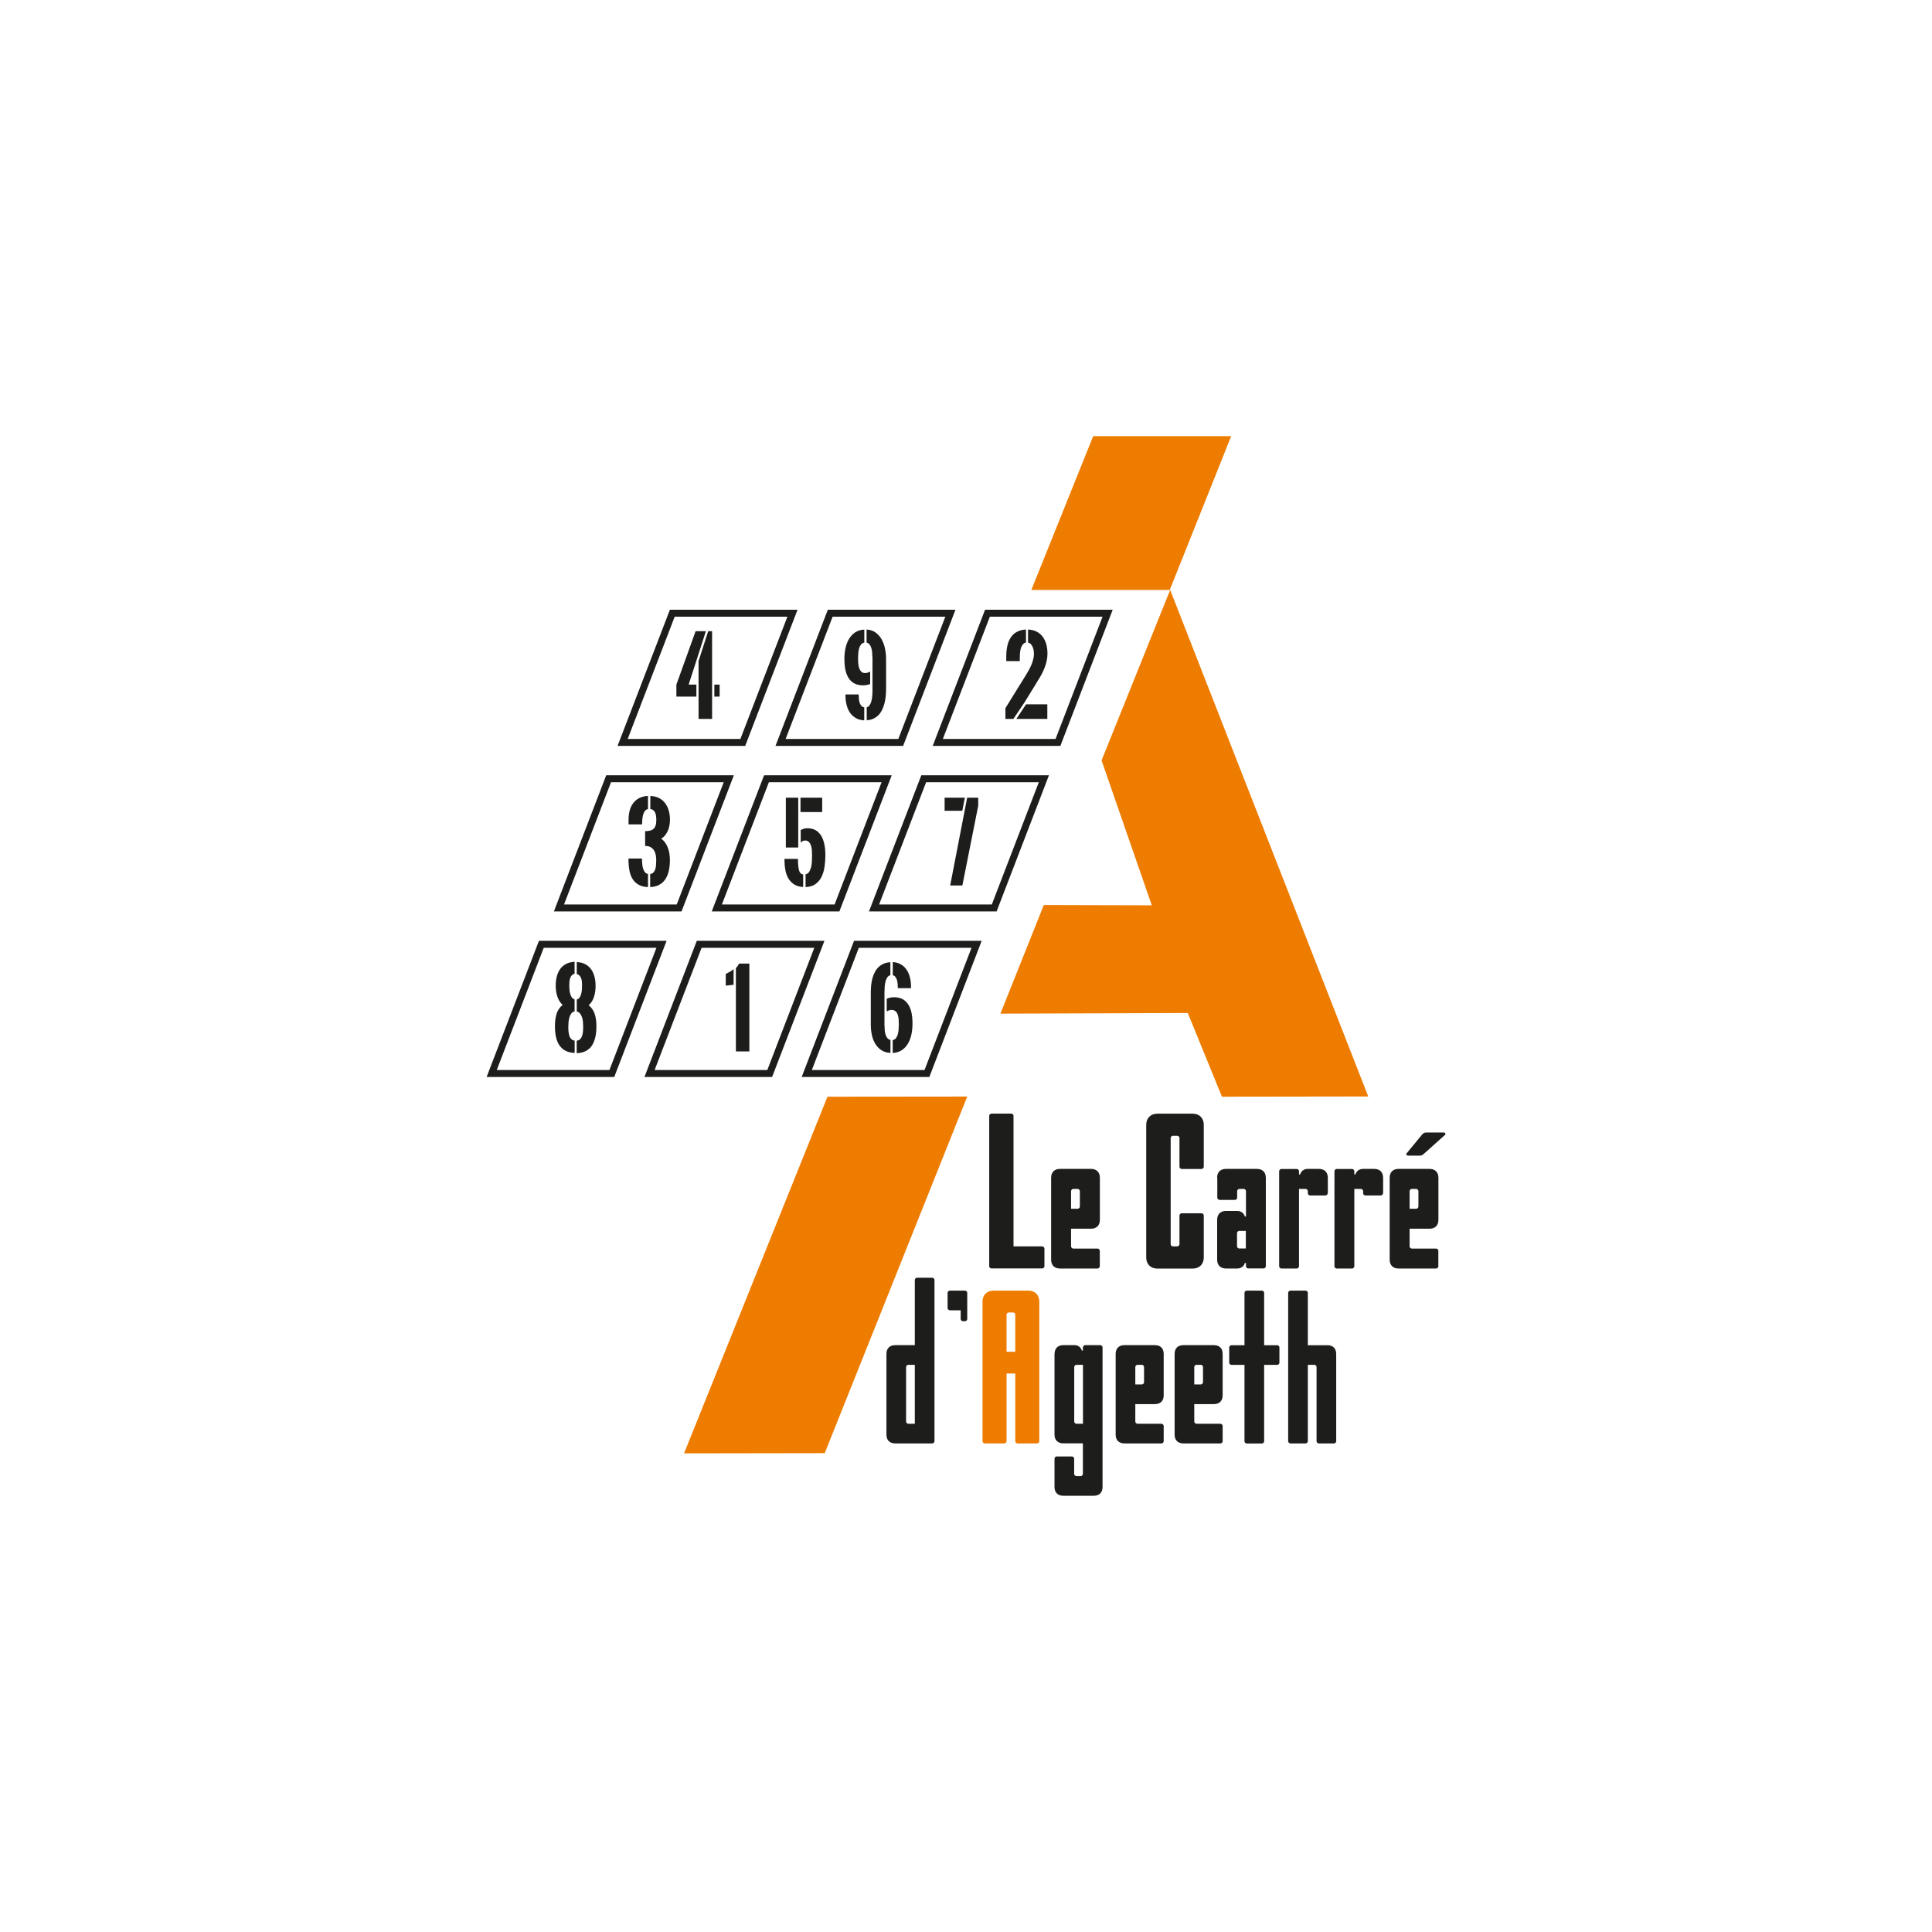 <?xml version="1.0" encoding="UTF-8"?>
<svg xmlns="http://www.w3.org/2000/svg" id="Calque_1" viewBox="0 0 274.27 274.27">
  <defs>
    <style>.cls-1{fill:#ee7c00;}.cls-2{fill:#1d1d1b;}</style>
  </defs>
  <g>
    <polygon class="cls-1" points="194.24 155.66 173.47 155.69 168.62 143.81 142.02 143.9 148.18 128.48 163.51 128.52 156.38 107.95 166.12 83.75 194.24 155.66 194.24 155.66"></polygon>
    <polygon class="cls-1" points="97.11 206.32 117.47 155.69 137.31 155.67 117.08 206.29 97.11 206.32 97.11 206.32"></polygon>
    <polygon class="cls-1" points="166.06 83.75 146.41 83.75 155.19 61.92 174.78 61.92 166.06 83.75"></polygon>
  </g>
  <g>
    <path class="cls-2" d="m143.88,176.94h4.08c.16,0,.31.16.31.31v2.51c0,.16-.16.31-.31.31h-7.22c-.16,0-.31-.16-.31-.31v-21.36c0-.16.16-.31.31-.31h2.83c.16,0,.31.16.31.31v18.53Z"></path>
    <path class="cls-2" d="m156.13,179.77c0,.16-.16.31-.31.31h-5.34c-.79,0-1.26-.47-1.26-1.26v-11.62c0-.79.47-1.26,1.26-1.26h4.4c.79,0,1.26.47,1.26,1.26v5.97c0,.79-.47,1.26-1.26,1.26h-2.83v2.51c0,.16.16.31.31.31h3.46c.16,0,.31.16.31.31v2.2Zm-4.08-8.17h.94c.16,0,.31-.16.31-.31v-2.2c0-.16-.16-.31-.31-.31h-.63c-.16,0-.31.16-.31.31v2.51Z"></path>
    <path class="cls-2" d="m167.44,165.63v-4.08c0-.16-.16-.31-.31-.31h-.63c-.16,0-.31.16-.31.31v15.08c0,.16.16.31.31.31h.63c.16,0,.31-.16.31-.31v-4.08c0-.16.16-.31.31-.31h2.83c.16,0,.31.16.31.31v5.97c0,.94-.63,1.57-1.57,1.57h-5.03c-.94,0-1.57-.63-1.57-1.57v-18.85c0-.94.63-1.57,1.57-1.57h5.03c.94,0,1.57.63,1.57,1.57v5.97c0,.16-.16.31-.31.31h-2.83c-.16,0-.31-.16-.31-.31Z"></path>
    <path class="cls-2" d="m172.78,167.2c0-.79.47-1.26,1.26-1.26h4.4c.79,0,1.26.47,1.26,1.26v12.56c0,.16-.16.31-.31.31h-2.2c-.16,0-.31-.16-.31-.31v-.47h-.16s-.16.79-1.1.79h-1.57c-.79,0-1.26-.47-1.26-1.26v-5.65c0-.79.47-1.26,1.26-1.26h1.57c.94,0,1.1.79,1.1.79h.16v-3.61c0-.16-.16-.31-.31-.31h-.63c-.16,0-.31.16-.31.31v.94c0,.16-.16.31-.31.31h-2.2c-.16,0-.31-.16-.31-.31v-2.83Zm4.08,7.54h-.94c-.16,0-.31.16-.31.31v1.88c0,.16.16.31.31.31h.94v-2.51Z"></path>
    <path class="cls-2" d="m188.48,169.4c0,.16-.16.31-.31.31h-2.2c-.16,0-.31-.16-.31-.31v-.31c0-.16-.16-.31-.31-.31h-.94v10.99c0,.16-.16.31-.31.31h-2.2c-.16,0-.31-.16-.31-.31v-13.51c0-.16.16-.31.31-.31h2.2c.16,0,.31.16.31.31v.47h.16s.16-.79,1.1-.79h1.57c.79,0,1.26.47,1.26,1.26v2.2Z"></path>
    <path class="cls-2" d="m196.33,169.4c0,.16-.16.31-.31.31h-2.2c-.16,0-.31-.16-.31-.31v-.31c0-.16-.16-.31-.31-.31h-.94v10.99c0,.16-.16.31-.31.31h-2.2c-.16,0-.31-.16-.31-.31v-13.51c0-.16.16-.31.31-.31h2.2c.16,0,.31.16.31.31v.47h.16s.16-.79,1.1-.79h1.57c.79,0,1.26.47,1.26,1.26v2.2Z"></path>
    <path class="cls-2" d="m204.19,179.77c0,.16-.16.31-.31.31h-5.34c-.79,0-1.26-.47-1.26-1.26v-11.62c0-.79.47-1.26,1.26-1.26h4.4c.79,0,1.26.47,1.26,1.26v5.97c0,.79-.47,1.26-1.26,1.26h-2.83v2.51c0,.16.16.31.31.31h3.46c.16,0,.31.16.31.31v2.2Zm-2.01-16.02c-.16.16-.31.31-.63.31h-1.57c-.47,0-.31-.31-.31-.31l2.2-2.67c.16-.19.31-.31.63-.31h2.36c.47,0,.31.31.31.31l-2.98,2.67Zm-2.07,7.85h.94c.16,0,.31-.16.31-.31v-2.2c0-.16-.16-.31-.31-.31h-.63c-.16,0-.31.16-.31.31v2.51Z"></path>
  </g>
  <g>
    <path class="cls-2" d="m98.86,98.89h-2.84v-1.7l2.73-7.59h1.46l-2.45,7.59h1.1v1.7Zm1.68-9.29h.55v12.46h-1.92v-8.22l1.37-4.24Zm.87,7.59h.75v1.7h-.75v-1.7Z"></path>
    <path class="cls-2" d="m123.53,97.1c-.31.13-.65.19-1.01.19-.52,0-.95-.1-1.29-.3-.34-.2-.61-.47-.81-.81s-.34-.74-.43-1.19c-.08-.45-.12-.93-.12-1.43s.05-1.02.15-1.51c.1-.49.27-.93.49-1.32.23-.39.52-.7.88-.95.36-.24.79-.38,1.31-.4v1.85c-.2.03-.36.12-.47.27-.12.15-.21.33-.27.55-.06.21-.1.45-.12.7s-.03.49-.03.72c0,.24.01.49.03.73.02.25.07.47.14.67.07.2.17.36.3.49s.31.19.54.19c.12,0,.25-.02.37-.06.12-.04.24-.09.34-.16v1.78Zm-.83,5.16c-.46-.02-.85-.12-1.18-.31-.33-.19-.61-.43-.83-.74-.22-.31-.38-.67-.49-1.09-.11-.41-.17-.86-.18-1.34v-.2h1.88c0,.22.02.43.03.64.02.21.06.4.11.56s.14.31.24.42c.1.11.24.19.41.21v1.84Zm1.14-9.01c0-.23-.01-.46-.03-.68-.02-.23-.07-.43-.13-.62-.06-.19-.15-.34-.25-.47-.11-.13-.24-.21-.41-.25v-1.86c.49.03.91.16,1.26.41s.64.56.86.95c.22.39.39.83.49,1.31s.16.99.16,1.51v4.24c0,.35-.02.71-.05,1.06-.04.35-.1.69-.18,1.01-.08.32-.2.63-.33.91-.14.28-.31.53-.51.74-.21.21-.45.38-.72.51s-.6.21-.96.22v-1.83c.13-.03.24-.09.33-.2.09-.1.17-.23.23-.38.06-.15.11-.31.15-.5.04-.18.06-.37.08-.56.02-.19.03-.38.03-.57,0-.19,0-.36,0-.52v-4.45Z"></path>
    <path class="cls-2" d="m143.87,102.06h-1.14v-1.53l2.97-4.79c.13-.21.26-.43.38-.66.13-.24.24-.48.35-.73s.18-.51.25-.77.1-.52.1-.78c0-.17-.02-.35-.05-.52-.03-.17-.08-.34-.15-.48-.07-.15-.15-.27-.26-.38s-.23-.17-.38-.2v-1.85c.45.02.84.11,1.19.28.34.17.63.4.86.7.23.3.41.65.53,1.07.12.41.18.88.18,1.38,0,.34-.04.68-.11,1.01-.07.33-.17.66-.29.97-.12.32-.26.62-.42.92-.16.3-.33.59-.51.86-.12.21-.27.46-.44.74-.17.28-.35.58-.54.87-.18.3-.36.59-.53.86-.17.28-.32.51-.43.7l-1.56,2.32Zm1.77-10.84c-.15.03-.28.09-.38.2-.1.1-.19.23-.25.38-.07.15-.12.31-.15.49-.03.18-.06.36-.07.55-.01.18-.02.36-.02.54,0,.18,0,.33,0,.47h-1.92v-.65c0-.54.05-1.04.15-1.5.1-.46.26-.86.49-1.2.22-.34.51-.61.87-.8.36-.2.79-.31,1.29-.33v1.85Zm.02,8.77h3.02v2.07h-4.4l1.38-2.07Z"></path>
    <path class="cls-2" d="m91.99,114.86c-.19.04-.34.13-.45.28-.11.15-.19.33-.25.54s-.09.43-.11.67c-.02.24-.03.47-.03.68h-1.92v-.66c0-.48.06-.93.17-1.34s.29-.76.52-1.05c.23-.29.52-.53.86-.7.35-.17.75-.27,1.21-.29v1.85Zm0,11.07c-.53-.02-.98-.13-1.33-.33s-.63-.46-.84-.79c-.21-.33-.36-.71-.45-1.15-.09-.44-.14-.91-.15-1.41v-.37h1.92c0,.23,0,.46.03.71.02.24.05.47.11.67.06.21.14.38.25.53s.26.24.46.28v1.87Zm.32-1.86c.19-.02.34-.09.45-.21.11-.12.2-.27.26-.45s.1-.39.11-.61c.02-.23.03-.46.03-.69,0-.3-.03-.58-.09-.83-.06-.25-.16-.46-.28-.64-.13-.17-.29-.31-.49-.41-.2-.1-.44-.14-.72-.14v-2.1c.25,0,.48-.02.68-.07.2-.04.36-.13.5-.24.13-.12.24-.28.31-.49.07-.21.1-.48.1-.81,0-.2-.01-.39-.04-.57-.03-.18-.07-.33-.14-.47-.07-.14-.15-.24-.26-.33s-.25-.14-.41-.16v-1.85c.46.01.87.11,1.21.28.35.17.64.41.87.71.23.3.41.65.53,1.06s.18.85.18,1.34c0,.28-.03.55-.08.82-.05.27-.13.52-.24.76-.11.24-.24.45-.39.63-.15.19-.33.34-.53.46.41.3.72.72.92,1.24.21.52.31,1.12.31,1.8,0,.54-.05,1.03-.15,1.49-.1.46-.26.86-.48,1.2-.22.34-.51.61-.87.81-.36.2-.79.31-1.3.33v-1.86Z"></path>
    <path class="cls-2" d="m114.02,125.92c-.52-.03-.95-.15-1.29-.37-.34-.22-.61-.51-.82-.86-.2-.36-.35-.77-.43-1.24-.08-.47-.12-.98-.12-1.52h1.92c0,.31,0,.6.03.86.02.26.05.49.1.69.05.19.12.35.22.46.1.11.23.18.39.2v1.79Zm-.7-12.68v7.07h-1.76v-7.07h1.76Zm.32,0h3.08v2.04h-3.08v-2.04Zm0,4.61c.15-.08.3-.15.46-.2.16-.05.32-.07.5-.07.33,0,.63.05.89.14.26.1.48.23.67.41s.35.38.48.62.23.5.31.78c.08.28.13.58.17.9.03.32.05.64.05.98,0,.56-.04,1.11-.12,1.65-.08.53-.22,1.01-.43,1.43-.21.42-.5.76-.86,1.02-.36.26-.83.4-1.4.42v-1.81c.22-.04.39-.16.51-.35s.21-.41.28-.68c.06-.26.1-.55.11-.85.01-.3.02-.59.02-.86,0-.25-.01-.49-.03-.74-.02-.24-.07-.47-.14-.66-.07-.2-.17-.35-.3-.48-.13-.12-.3-.18-.52-.18-.11,0-.22.03-.33.08-.11.05-.2.12-.29.21v-1.78Z"></path>
    <path class="cls-2" d="m136.61,115.1h-2.51v-1.86h2.87l-.36,1.86Zm.68-1.86h1.58v1.15l-2.25,11.31h-1.73l2.41-12.46Z"></path>
    <path class="cls-2" d="m81.56,149.47c-.52-.02-.96-.12-1.31-.32-.36-.19-.64-.46-.86-.79-.22-.33-.37-.73-.47-1.19-.1-.46-.14-.96-.14-1.5,0-.68.08-1.27.24-1.77.16-.5.45-.91.85-1.24-.33-.31-.58-.7-.74-1.17-.16-.47-.24-.99-.24-1.55,0-.48.05-.93.16-1.34.11-.41.27-.76.49-1.06.22-.3.5-.53.84-.71.34-.17.73-.27,1.19-.29v1.7c-.15.03-.27.09-.37.19-.1.1-.17.22-.23.36s-.1.29-.12.47-.03.34-.03.51c0,.21,0,.42.02.65.01.23.05.44.1.64.05.2.13.38.23.52.1.15.23.24.4.29v1.71c-.19.04-.35.14-.46.29-.12.15-.21.33-.27.54-.06.21-.11.43-.13.67-.02.24-.03.47-.03.69,0,.23,0,.46.03.69s.06.43.12.6c.06.18.15.33.27.45.12.12.28.19.48.22v1.73Zm.32-1.73c.2-.03.36-.1.48-.22.12-.12.21-.27.27-.45s.11-.38.13-.6c.02-.22.03-.45.03-.68,0-.22-.01-.45-.03-.69-.02-.24-.06-.47-.13-.67-.07-.21-.16-.39-.28-.54-.12-.15-.28-.25-.47-.29v-1.71c.17-.04.3-.14.4-.28.1-.15.18-.32.23-.52.05-.2.09-.42.1-.65.01-.23.02-.45.02-.65,0-.17-.01-.34-.03-.5-.02-.17-.06-.32-.12-.46s-.13-.26-.23-.36-.22-.16-.37-.19v-1.7c.46.02.86.11,1.19.29.33.17.61.41.83.71.22.3.38.65.49,1.06.11.41.16.85.16,1.34,0,.56-.08,1.08-.23,1.55-.15.47-.4.86-.75,1.17.4.33.69.74.85,1.23.17.49.25,1.09.25,1.78,0,.55-.05,1.05-.15,1.5s-.26.85-.47,1.19c-.22.34-.51.6-.86.79s-.8.3-1.32.32v-1.73Z"></path>
    <path class="cls-2" d="m104.15,139.8l-1.12.12v-1.66c.19-.09.39-.19.57-.3.19-.1.37-.23.54-.38v2.22Zm.31-2.38c.1-.08.18-.17.25-.27s.14-.22.21-.36h1.46v12.47h-1.91v-11.85Z"></path>
    <path class="cls-2" d="m125.57,145.61c0,.23.01.46.03.69.02.23.07.43.13.62.06.19.15.34.26.47.11.13.25.21.42.24v1.84c-.5-.02-.93-.15-1.28-.38-.35-.23-.64-.53-.86-.89s-.39-.78-.49-1.24-.16-.95-.16-1.44v-4.66c0-.34.02-.67.05-1.01.04-.34.1-.66.18-.97s.2-.6.34-.87c.14-.27.31-.51.52-.71.21-.2.45-.37.73-.49.28-.12.6-.19.96-.21v1.85c-.18.03-.32.13-.43.29-.11.16-.2.36-.26.59-.06.23-.1.49-.12.77-.02.28-.03.55-.03.82v4.71Zm.32-3.83c.16-.07.33-.13.5-.16.18-.03.35-.05.54-.05.34,0,.64.05.9.14.26.09.49.22.68.39s.35.37.49.59c.13.23.24.48.32.76.08.28.14.58.17.89.03.31.05.64.05.98,0,.52-.05,1.02-.15,1.51-.1.49-.26.92-.49,1.31-.22.38-.51.7-.87.94-.36.24-.79.37-1.3.4v-1.83c.2-.03.36-.13.47-.28s.2-.34.26-.56c.06-.22.1-.45.11-.71s.03-.49.03-.71c0-.25-.01-.49-.03-.73-.02-.24-.07-.46-.14-.65-.07-.19-.17-.35-.31-.46s-.31-.18-.54-.18c-.12,0-.24.02-.37.06s-.23.09-.33.16v-1.78Zm.84-5.2c.44.02.82.13,1.15.32s.6.44.81.75c.22.31.38.68.48,1.09.11.41.16.86.16,1.32v.22h-1.87c0-.21-.01-.42-.03-.63-.02-.2-.06-.39-.11-.56s-.13-.31-.22-.42c-.09-.11-.21-.19-.36-.23v-1.86Z"></path>
  </g>
  <g>
    <path class="cls-2" d="m125.84,192.2c0-.77.46-1.24,1.24-1.24h2.79v-9.26c0-.16.16-.31.31-.31h2.17c.16,0,.31.15.31.31v22.9c0,.16-.15.31-.31.31h-5.27c-.77,0-1.24-.46-1.24-1.24v-11.47Zm4.03,1.55h-.93c-.15,0-.31.15-.31.31v7.75c0,.15.16.31.31.31h.93v-8.37Z"></path>
    <path class="cls-2" d="m136.69,187.56c-.15,0-.31-.15-.31-.31v-1.24h-1.55c-.15,0-.31-.16-.31-.31v-2.17c0-.16.16-.31.31-.31h2.17c.16,0,.31.15.31.31v3.72c0,.16-.15.31-.31.31h-.31Z"></path>
    <path class="cls-1" d="m142.89,204.6c0,.16-.15.31-.31.31h-2.79c-.15,0-.31-.15-.31-.31v-19.83c0-.93.62-1.55,1.55-1.55h4.96c.93,0,1.55.62,1.55,1.55v19.83c0,.16-.15.31-.31.31h-2.79c-.15,0-.31-.15-.31-.31v-9.61h-1.24v9.61Zm1.24-17.97c0-.16-.15-.31-.31-.31h-.62c-.15,0-.31.15-.31.31v5.27h1.24v-5.27Z"></path>
    <path class="cls-2" d="m149.71,192.2c0-.77.46-1.24,1.24-1.24h1.55c.93,0,1.08.77,1.08.77h.15v-.46c0-.15.16-.31.31-.31h2.17c.16,0,.31.16.31.31v19.83c0,.77-.46,1.24-1.24,1.24h-4.34c-.77,0-1.24-.46-1.24-1.24v-4.03c0-.16.15-.31.31-.31h2.17c.15,0,.31.15.31.31v2.17c0,.15.16.31.31.31h.62c.15,0,.31-.16.31-.31v-4.34h-2.79c-.77,0-1.24-.46-1.24-1.24v-11.47Zm4.03,1.55h-.93c-.15,0-.31.15-.31.31v7.75c0,.15.16.31.31.31h.93v-8.37Z"></path>
    <path class="cls-2" d="m165.2,204.6c0,.16-.15.31-.31.31h-5.27c-.77,0-1.24-.46-1.24-1.24v-11.47c0-.77.46-1.24,1.24-1.24h4.34c.78,0,1.24.46,1.24,1.24v5.89c0,.77-.46,1.24-1.24,1.24h-2.79v2.48c0,.15.15.31.31.31h3.41c.15,0,.31.16.31.31v2.17Zm-4.03-8.06h.93c.16,0,.31-.16.31-.31v-2.17c0-.16-.15-.31-.31-.31h-.62c-.15,0-.31.15-.31.31v2.48Z"></path>
    <path class="cls-2" d="m173.57,204.6c0,.16-.15.31-.31.31h-5.27c-.77,0-1.24-.46-1.24-1.24v-11.47c0-.77.46-1.24,1.24-1.24h4.34c.78,0,1.24.46,1.24,1.24v5.89c0,.77-.46,1.24-1.24,1.24h-2.79v2.48c0,.15.15.31.31.31h3.41c.15,0,.31.16.31.31v2.17Zm-4.03-8.06h.93c.16,0,.31-.16.31-.31v-2.17c0-.16-.15-.31-.31-.31h-.62c-.15,0-.31.15-.31.31v2.48Z"></path>
    <path class="cls-2" d="m179.15,183.22c.15,0,.31.15.31.31v7.44h1.86c.16,0,.31.16.31.31v2.17c0,.16-.15.31-.31.31h-1.86v10.85c0,.16-.15.31-.31.31h-2.17c-.15,0-.31-.15-.31-.31v-10.85h-1.86c-.15,0-.31-.15-.31-.31v-2.17c0-.15.16-.31.31-.31h1.86v-7.44c0-.16.15-.31.31-.31h2.17Z"></path>
    <path class="cls-2" d="m189.69,204.6c0,.16-.15.31-.31.31h-2.17c-.15,0-.31-.15-.31-.31v-10.54c0-.16-.15-.31-.31-.31h-.93v10.85c0,.16-.15.31-.31.31h-2.17c-.15,0-.31-.15-.31-.31v-21.07c0-.16.16-.31.31-.31h2.17c.16,0,.31.15.31.31v7.44h2.79c.78,0,1.24.46,1.24,1.24v12.4Z"></path>
  </g>
  <g>
    <path class="cls-2" d="m105.79,105.89h-18.12l7.43-19.33h18.12l-7.43,19.33Zm-16.68-.99h16l6.67-17.35h-16l-6.67,17.35Z"></path>
    <path class="cls-2" d="m128.21,105.89h-18.12l7.43-19.33h18.12l-7.43,19.33Zm-16.68-.99h16l6.67-17.35h-16l-6.67,17.35Z"></path>
    <path class="cls-2" d="m150.53,105.89h-18.12l7.43-19.33h18.12l-7.43,19.33Zm-16.68-.99h16l6.67-17.35h-16l-6.67,17.35Z"></path>
    <path class="cls-2" d="m96.75,129.39h-18.12l7.43-19.33h18.12l-7.43,19.33Zm-16.68-.99h16l6.67-17.35h-16l-6.67,17.35Z"></path>
    <path class="cls-2" d="m119.16,129.39h-18.12l7.43-19.33h18.12l-7.43,19.33Zm-16.68-.99h16l6.67-17.35h-16l-6.67,17.35Z"></path>
    <path class="cls-2" d="m141.48,129.39h-18.12l7.43-19.33h18.12l-7.43,19.33Zm-16.68-.99h16l6.67-17.35h-16l-6.67,17.35Z"></path>
    <path class="cls-2" d="m87.2,152.89h-18.12l7.43-19.33h18.12l-7.43,19.33Zm-16.68-.99h16l6.67-17.35h-16l-6.67,17.35Z"></path>
    <path class="cls-2" d="m109.61,152.89h-18.12l7.43-19.33h18.12l-7.43,19.33Zm-16.68-.99h16l6.67-17.35h-16l-6.67,17.35Z"></path>
    <path class="cls-2" d="m131.93,152.89h-18.12l7.43-19.33h18.12l-7.43,19.33Zm-16.68-.99h16l6.67-17.35h-16l-6.67,17.35Z"></path>
  </g>
</svg>
